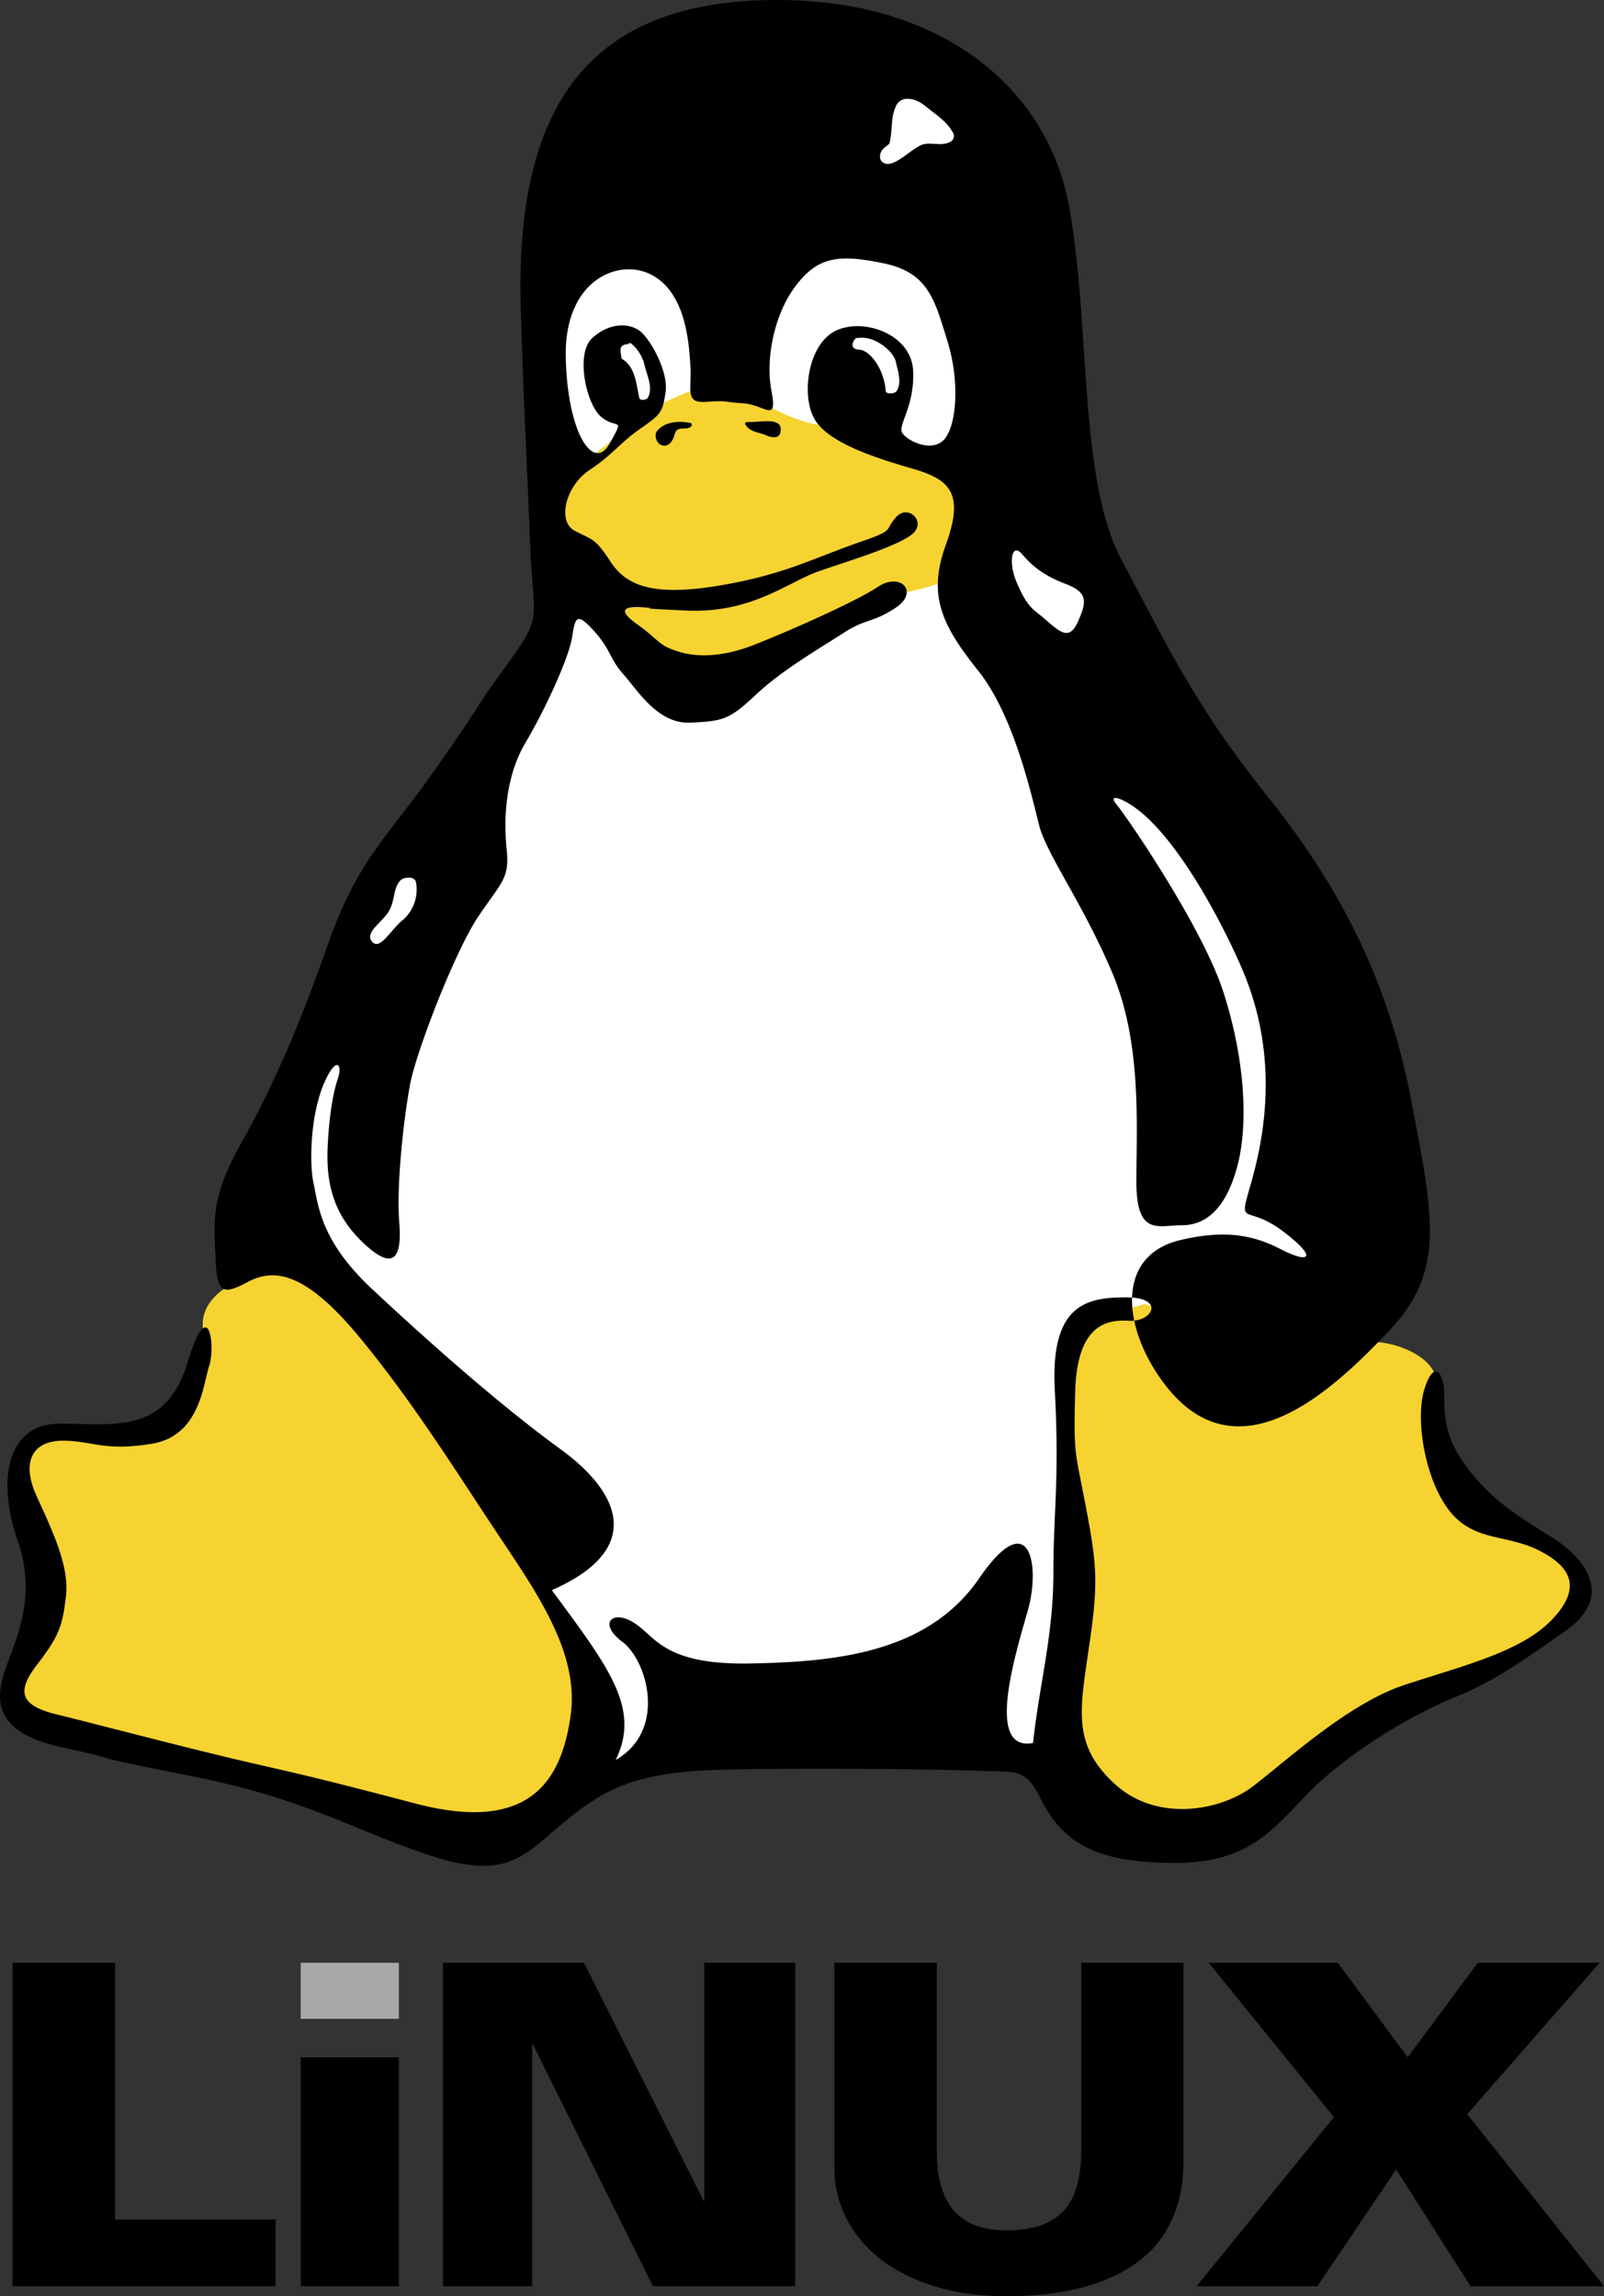 <?xml version="1.0" encoding="UTF-8" standalone="no"?>
<svg
   xmlns:dc="http://purl.org/dc/elements/1.1/"
   xmlns:cc="http://creativecommons.org/ns#"
   xmlns:rdf="http://www.w3.org/1999/02/22-rdf-syntax-ns#"
   xmlns:svg="http://www.w3.org/2000/svg"
   xmlns="http://www.w3.org/2000/svg"
   id="svg20"
   version="1.1"
   viewBox="0 0 400 572.553"
   height="572.553"
   width="400">
  <rect x="0" y="0" width="400" height="572.553" fill="#333333" stroke="none"/>
  <defs
     id="defs24" />
  <g
     transform="translate(-21.407,379.965)"
     style="clip-rule:evenodd;display:inline;fill-rule:evenodd"
     id="g18">
    <path
       style="display:inline;fill:#ffffff;stroke-width:2.647"
       id="path4"
       d="m 157.886,-262.825 -0.765,-52.129 31.019,-18.167 46.057,-31.016 18.932,-0.77 19.7,21.174 10.612,70.354 -14.387,25.711 -59.742,-1.534 z" />
    <path
       style="display:inline;fill:#ffffff;stroke-width:2.647"
       id="path6"
       d="m 96.614,-113.799 15.864,-44.643 31.019,-37.035 15.864,-31.783 6.84,-10.559 113.404,-17.397 22.707,35.561 63.517,151.975 -21.944,27.183 -57.495,96.129 -13.561,3.004 -105.15,3.007 -73.361,-81.676 -12.092,-68.054 z" />
    <path
       style="display:inline;fill:#f6d330;stroke-width:2.647"
       id="path8"
       d="m 241.807,-229.503 c 0,0 -3.775,-0.767 6.782,-3.068 10.615,-2.239 10.67,-4.481 13.619,-7.549 3.01,-3.007 4.545,-9.85 4.545,-17.397 0,-7.547 3.775,-29.486 3.004,-35.5 -0.704,-6.075 -13.622,-28.721 -18.871,-31.786 -5.305,-3.007 -64.279,-8.317 -64.279,-8.317 l -18.164,14.392 -13.622,12.796 3.065,40.868 c 0,0 -3.833,12.854 -3.065,18.103 0.768,5.307 8.373,11.383 11.38,14.39 3.007,3.068 14.331,15.216 18.103,18.929 3.833,3.775 4.601,7.549 13.622,4.54 9.082,-3.007 14.39,-3.007 21.232,-8.314 6.782,-5.307 22.648,-12.087 22.648,-12.087 z" />
    <path
       style="display:inline;fill:#ffffff;stroke-width:2.647"
       id="path10"
       d="m 207.011,-293.783 c 2.3,-6.075 5.307,-17.397 10.557,-21.171 5.305,-3.775 16.69,-6.898 23.474,-6.075 6.84,0.767 19.636,7.549 22.701,12.854 3.01,5.307 3.01,26.479 3.01,26.479 l -1.535,17.397 -10.557,-0.764 -22.701,-9.085 h -3.775 c 0,0 -3.775,1.475 -15.157,-4.54 -11.324,-6.072 -8.317,-9.021 -6.017,-15.094 z m -24.178,16.629 c 0.355,-0.355 1.062,-0.826 2.006,-1.359 4.598,-2.535 14.623,-6.25 14.623,-6.25 0,0 9.789,-24.885 1.474,-34.735 -8.256,-9.847 -26.418,-8.314 -26.418,-8.314 0,0 -19.636,11.324 -18.929,15.864 0.768,4.542 1.533,20.404 2.3,22.646 0.709,2.301 3.775,26.479 3.775,26.479 l 6.782,-3.007 9.85,-7.549 c -0.003,0 2.295,-1.475 4.537,-3.775 z" />
    <path
       style="display:inline;fill:#f6d330;stroke-width:2.647"
       id="path12"
       d="m 327.257,-48.755 10.967,0.826 c 1.594,0.129 3.184,0.18 4.778,0.232 8.137,0.293 15.276,1.532 22.884,2.476 5.016,0.592 13.328,3.777 13.918,10.086 0.826,9.32 -1.887,19.578 6.012,23.413 8.082,5.485 26.124,18.164 26.124,18.164 L 417.25,16.229 401.389,30.621 323.485,77.504 287.983,65.414 V 36.693 l 1.474,-38.565 -3.775,-34.796 6.017,-13.622 15.155,-4.542 z M 101.982,-65.739 c -0.768,-0.71 -14.567,3.365 -15.451,3.539 -6.427,0.942 -14.564,5.366 -14.564,12.386 0,3.597 -0.294,7.314 -1.946,10.557 -1.297,2.533 -4.246,6.366 -4.188,7.195 -1.003,2.771 -2.83,6.663 -5.366,8.314 -2.949,0.296 -16.041,1.477 -16.041,1.477 H 33.044 l -6.782,8.254 5.307,22 -1.535,17.338 -5.249,19.694 12.796,6.782 96.833,25.711 21.939,-6.782 11.322,-28.012 -2.3,-10.557 -10.554,-21.171 c 0,-0.003 -45.998,-66.818 -52.839,-76.726 z" />
    <path
       style="display:inline;stroke-width:2.647"
       id="path14"
       d="m 151.282,-303.103 c -1.591,-52.778 18.99,-76.075 61.743,-76.84 42.698,-0.826 69.47,21.701 74.955,51.248 5.424,29.486 2.3,68.348 13.209,88.519 10.853,20.226 17.812,35.736 36.506,59.03 18.633,23.294 30.251,47.002 35.68,75.778 5.479,28.721 8.55,42.285 -5.429,57.084 -13.974,14.742 -38.801,38.804 -57.439,11.618 -9.373,-13.622 -10.377,-30.547 5.429,-34.142 10.083,-2.36 17.336,-1.593 24.827,2.299 7.549,3.894 9.318,2.062 0.294,-4.659 -9.085,-6.724 -10.909,-0.533 -7.785,-11.382 3.129,-10.853 7.197,-30.373 -1.297,-51.838 -3.949,-9.905 -17.336,-37.033 -29.899,-43.698 -1.122,-0.649 -4.421,-2.003 -2.181,0.767 3.362,4.188 21.465,30.841 26.595,46.705 5.485,17.045 6.25,33.322 3.423,43.64 -2.827,10.379 -7.785,14.506 -13.741,14.506 -5.956,0 -11.38,2.83 -11.38,-10.851 0,-13.741 1.416,-34.441 -5.956,-51.957 -7.372,-17.455 -16.338,-29.486 -18.281,-36.858 -1.887,-7.372 -6.194,-27.186 -15.096,-38.449 -8.966,-11.263 -12.857,-18.635 -8.201,-31.49 4.659,-12.796 1.178,-16.277 -8.137,-18.99 -9.318,-2.711 -21.762,-6.604 -24.827,-12.854 -3.126,-6.192 -1.178,-18.635 5.781,-21.701 7.015,-3.126 18.633,1.12 19.046,10.085 0.413,8.905 -3.894,13.564 -2.708,15.509 1.178,1.946 7.367,5.072 10.496,1.593 3.065,-3.539 3.894,-14.392 0.765,-24.475 -3.129,-10.086 -4.659,-17.103 -15.925,-19.403 -11.261,-2.36 -16.333,-1.593 -21.759,5.424 -5.427,6.959 -7.782,18.223 -6.192,26.421 1.533,8.137 -1.594,3.478 -7.017,3.065 -5.427,-0.355 -3.891,-0.767 -9.318,-0.355 -5.427,0.355 -3.478,-3.126 -3.894,-8.963 -0.355,-5.839 -1.12,-17.868 -9.318,-22.527 -8.14,-4.659 -22.114,0.767 -21.762,20.229 0.413,19.403 7.017,28.718 10.911,21.701 3.891,-6.959 1.946,-3.478 -1.946,-6.604 -3.891,-3.065 -6.604,-15.922 -2.359,-19.755 4.304,-3.891 9.318,-3.891 12.089,-1.591 2.713,2.358 6.959,10.144 6.192,15.155 -0.768,5.072 -1.181,5.427 -6.192,8.963 -5.072,3.478 -7.017,6.604 -12.854,10.437 -5.839,3.891 -8.137,12.857 -3.478,15.157 4.659,2.358 5.072,1.946 8.905,7.785 3.891,5.839 10.496,8.55 26.831,5.839 16.277,-2.713 22.998,-6.604 35.325,-10.911 8.966,-3.068 5.837,-2.713 8.966,-6.192 3.065,-3.478 8.137,1.532 3.478,4.659 -4.659,3.126 -15.16,6.191 -22.94,8.905 -7.727,2.772 -16.69,10.498 -32.967,9.731 -16.335,-0.767 -5.072,-0.414 -10.144,-0.767 -5.014,-0.412 -7.372,0.355 -1.946,4.246 5.485,3.894 5.072,5.072 9.731,6.604 4.659,1.593 10.85,1.593 18.281,-1.12 7.372,-2.771 26.01,-10.911 31.847,-14.802 5.781,-3.891 10.437,1.181 4.659,5.072 -5.837,3.891 -7.43,2.713 -12.857,6.192 -5.424,3.539 -15.509,9.318 -22.114,15.567 -6.604,6.192 -8.137,6.605 -16.335,6.959 -8.137,0.412 -13.209,-8.137 -16.69,-12.028 -3.478,-3.894 -3.126,-6.192 -7.372,-10.853 -4.246,-4.659 -4.659,-3.539 -5.427,1.534 -0.768,5.072 -6.604,17.868 -11.676,26.42 -5.014,8.55 -5.427,19.049 -4.659,26.421 0.768,7.372 -1.178,8.137 -6.957,16.687 -5.839,8.55 -15.57,33.79 -17.103,41.93 -1.535,8.137 -3.478,24.885 -2.713,34.558 0.768,9.731 -1.946,11.676 -8.963,5.072 -6.959,-6.604 -9.32,-13.977 -8.905,-23.707 0.355,-8.314 1.474,-14.154 2.536,-17.219 1.062,-3.065 0.059,-5.188 -2.181,-1.413 -4.778,8.254 -5.014,22.527 -3.833,27.599 1.12,5.014 1.533,13.977 14.331,26.005 12.854,12.031 31.49,28.721 47.002,39.984 15.568,11.263 20.994,25.24 -1.946,35.325 14.39,19.461 22.172,29.544 15.922,42.34 12.854,-7.372 7.902,-24.766 1.71,-29.428 -6.252,-4.659 -2.478,-8.254 2.949,-4.715 5.427,3.478 7.372,10.437 28.779,10.083 21.346,-0.409 44.347,-2.533 57.206,-21.23 12.796,-18.635 15.274,-2.949 12.145,7.963 -3.065,10.85 -10.734,35.384 1.297,33.083 1.535,-14.392 5.072,-26.834 5.072,-42.343 0,-15.57 1.535,-23.059 0.357,-45.586 -1.183,-21.703 8.195,-23.178 17.868,-23.178 9.731,0 6.602,6.25 0.413,5.837 -6.25,-0.409 -12.801,1.949 -13.209,17.87 -0.413,15.922 0,14.39 2.708,28.721 2.713,14.389 3.129,18.635 0.77,34.558 -2.3,15.925 -4.249,24.472 6.25,34.206 10.437,9.731 26.357,6.959 34.558,0.764 8.137,-6.191 23.649,-20.578 37.623,-25.24 14.037,-4.659 28.782,-8.137 36.562,-15.922 7.729,-7.782 5.781,-13.209 -2.359,-17.458 -8.137,-4.304 -15.925,-2.358 -22.114,-9.318 -6.255,-7.017 -9.32,-22.529 -7.02,-30.725 2.359,-8.137 5.072,-4.659 5.072,1.181 0,5.837 0.357,11.263 6.194,18.633 5.837,7.372 11.261,10.911 20.581,16.69 9.318,5.839 15.155,15.157 3.478,23.353 -11.618,8.137 -18.225,12.799 -27.956,16.69 -9.672,3.894 -25.592,13.209 -35.328,22.884 -9.731,9.731 -15.155,18.281 -34.2,18.281 -18.99,0 -27.718,-4.601 -33.377,-15.925 -3.894,-7.782 -5.842,-6.602 -14.744,-7.015 -8.966,-0.355 -38.865,-0.767 -62.156,-0.355 -23.294,0.355 -31.077,4.246 -41.575,12.796 -10.437,8.55 -14.331,15.157 -34.145,8.55 C 108.536,75.969 98.037,68.6 68.552,62.763 39.005,56.926 54.93,59.637 37.059,55.746 19.191,51.913 20.369,43.36 22.731,36.345 25.031,29.386 30.868,18.475 25.796,4.146 20.782,-10.246 22.731,-24.988 36.292,-24.988 c 13.622,0 26.421,2.713 31.844,-15.157 5.427,-17.868 7.017,-3.891 5.427,0.767 -1.533,4.659 -2.3,17.455 -14.331,19.403 -12.031,1.943 -14.742,-0.767 -22.175,-0.767 -7.37,0 -10.437,5.072 -6.604,13.622 3.891,8.547 8.195,17.455 7.43,24.827 -0.826,7.369 -1.594,10.085 -7.017,17.1 -5.427,6.959 -4.659,10.498 5.072,12.799 9.67,2.36 27.186,7.018 43.463,10.911 16.335,3.83 17.516,3.83 45.821,11.263 28.366,7.37 36.151,-5.839 38.452,-21.762 C 166.031,32.094 155.122,16.939 145.037,1.782 134.951,-13.375 124.095,-30.822 110.884,-46.747 97.675,-62.669 89.89,-63.85 83.285,-60.369 c -6.607,3.539 -7.785,2.772 -8.14,-6.191 -0.413,-8.905 -1.18,-14.742 6.192,-27.953 7.372,-13.209 13.977,-27.601 21.762,-49.715 7.782,-22.114 14.742,-26.418 27.953,-45.466 13.212,-18.988 7.372,-11.618 16.69,-24.414 9.318,-12.854 6.604,-10.498 5.839,-30.725 -0.768,-20.171 -1.533,-31.847 -2.3,-58.268 z m -37.094,157.928 c 2.006,2.42 4.836,-3.301 7.785,-5.482 a 10.109,10.109 0 0 0 3.184,-9.26 c -0.294,-1.828 -3.245,-1.238 -3.833,-0.589 -1.827,1.828 -1.416,4.778 -2.713,7.314 -1.474,3.065 -6.427,5.543 -4.423,8.018 z m 166.952,-81.147 c 4.188,3.539 6.782,6.607 9.08,1.359 2.364,-5.249 2.364,-7.372 -3.298,-9.495 -5.604,-2.183 -8.137,-4.482 -10.676,-7.372 -2.533,-2.949 -3.417,2.064 -1.355,6.959 2.533,6.017 4.008,6.723 6.25,8.55 z m -87.515,-48.18 c -2.891,-0.589 -6.369,-0.355 -8.317,1.946 -0.768,0.767 -0.413,2.949 0.942,3.539 1.768,0.767 2.949,-1.001 3.304,-2.358 0.178,-0.589 0.413,-1.357 1.003,-1.534 0.768,-0.412 1.887,-0.051 2.713,-0.412 0.945,-0.355 0.59,-1.181 0.355,-1.181 z m 13.741,0.533 c 1.181,1.768 3.304,1.768 5.072,2.535 0.942,0.412 2.891,1.004 3.478,-0.355 1.358,-4.304 -4.482,-2.949 -7.195,-2.949 -0.588,0 -1.946,-0.18 -1.355,0.767 z m 28.311,-18.813 c 2.652,0.129 6.25,4.836 6.602,10.321 0.057,0.826 2.3,0.764 2.771,-0.051 1.241,-2.18 0.357,-4.601 -0.232,-7.195 -0.476,-2.124 -3.01,-4.304 -5.133,-5.249 -1.416,-0.71 -2.891,-0.942 -4.778,-0.71 -0.471,0.232 -2.12,2.713 0.77,2.891 z m -57.855,-1.354 c -2.419,0.18 -1.533,2.062 -1.416,3.595 3.362,1.887 3.656,6.133 4.362,9.495 0.059,1.297 2.004,0.71 2.181,0.296 1.474,-2.713 -0.355,-5.778 -1.001,-8.963 -0.59,-1.653 -1.71,-3.539 -3.245,-4.659 -0.232,-0.232 -0.649,0.232 -0.881,0.232 z m 74.185,-59.504 c -2.419,-1.946 -6.194,-2.713 -7.311,0.471 -1.178,2.713 -0.709,5.485 -1.361,8.434 0,0.942 -1.178,1.179 -1.824,2.062 -0.945,1.12 -0.709,2.535 -0.239,2.949 2.245,2.301 6.369,-2.242 9.379,-3.833 2.239,-1.416 5.479,0.412 7.962,-1.179 0.704,-0.471 0.94,-1.593 0.232,-2.479 -1.591,-2.771 -4.362,-4.362 -6.84,-6.427 z" />
    <path
       style="display:inline;stroke-width:2.647"
       id="path16"
       d="m 321.947,-44.861 c 0.357,-1.593 1.178,-4.717 2.713,-5.188 0.532,-0.18 1.003,0.051 1.178,0.589 0.352,1.001 -0.709,6.724 -0.294,8.021 0.471,1.357 2.062,1.179 3.184,0.826 2.652,-0.885 4.188,-4.01 4.069,-4.304 0,-0.129 -0.062,-0.129 -0.175,-0.129 -0.413,0.129 -0.77,1.593 -1.948,1.943 -0.765,0.232 -1.355,0.129 -1.594,-0.646 -0.234,-0.826 0.77,-6.724 0.294,-8.082 -0.408,-1.354 -1.768,-1.709 -3.065,-1.297 -2.891,0.945 -4.127,5.366 -4.892,7.963 h -0.062 l 0.413,-6.075 -3.597,1.181 -0.175,12.561 3.362,-1.122 c 0.062,-2.18 0.175,-4.659 0.588,-6.25 z m 15.573,1.357 c 2.885,-0.942 4.182,-4.362 4.063,-4.778 -0.057,-0.129 -0.113,-0.18 -0.232,-0.18 -0.239,0.129 -0.765,2.064 -2.419,2.594 -0.709,0.232 -1.355,0.051 -1.53,-0.409 -0.239,-0.71 -0.062,-1.946 -0.062,-3.01 l 0.118,-5.662 3.949,-1.297 -0.057,-1.359 -3.949,1.297 0.175,-5.366 -3.537,2.008 -0.18,11.97 c 0,1.297 -0.113,2.417 0.118,3.01 0.468,1.534 2.062,1.712 3.539,1.181 z" />
    <g
       transform="matrix(2.154,0,0,2.154,453.441,-87.396)"
       style="clip-rule:evenodd;fill-rule:evenodd"
       id="g886">
      <path
         d="m -165.756,102.321 v 26.5 h 11.361 v -26.5 z m 119.611,6.919 -15.895,19.581 h 13.978 l 9.129,-13.521 8.616,13.521 h 15.447 l -15.83,-19.915 15.32,-17.53 h -14.107 l -8.106,10.945 -8.095,-10.945 h -14.948 z M -103.983,91.376 v 23.589 c 0,2.863 0.809,5.431 2.436,7.701 1.627,2.281 3.947,4.065 6.969,5.354 3.021,1.298 6.5,1.947 10.457,1.947 4.68,0 8.562,-0.649 11.648,-1.938 3.096,-1.288 5.34,-3.092 6.766,-5.401 1.426,-2.309 2.139,-5.02 2.139,-8.121 V 91.376 h -11.818 v 21.576 c 0,2.022 -0.256,3.722 -0.787,5.096 -0.521,1.374 -1.426,2.433 -2.703,3.188 -1.287,0.744 -3.031,1.116 -5.244,1.116 -5.33,0 -7.99,-3.016 -7.99,-9.047 V 91.376 Z m -45.308,0 v 37.445 h 10.33 v -28.17 l 13.978,28.17 h 16.479 V 91.376 h -10.532 v 27.712 l -13.925,-27.712 z"
         id="path880" />
      <path
         style="fill:#a6a8aa"
         d="m -165.756,91.376 v 6.489 h 11.361 v -6.489 z"
         id="path882" />
      <path
         d="m -199.122,91.376 v 37.445 h 30.456 v -7.729 h -18.584 V 91.376 Z"
         id="path884" />
    </g>
  </g>
</svg>
